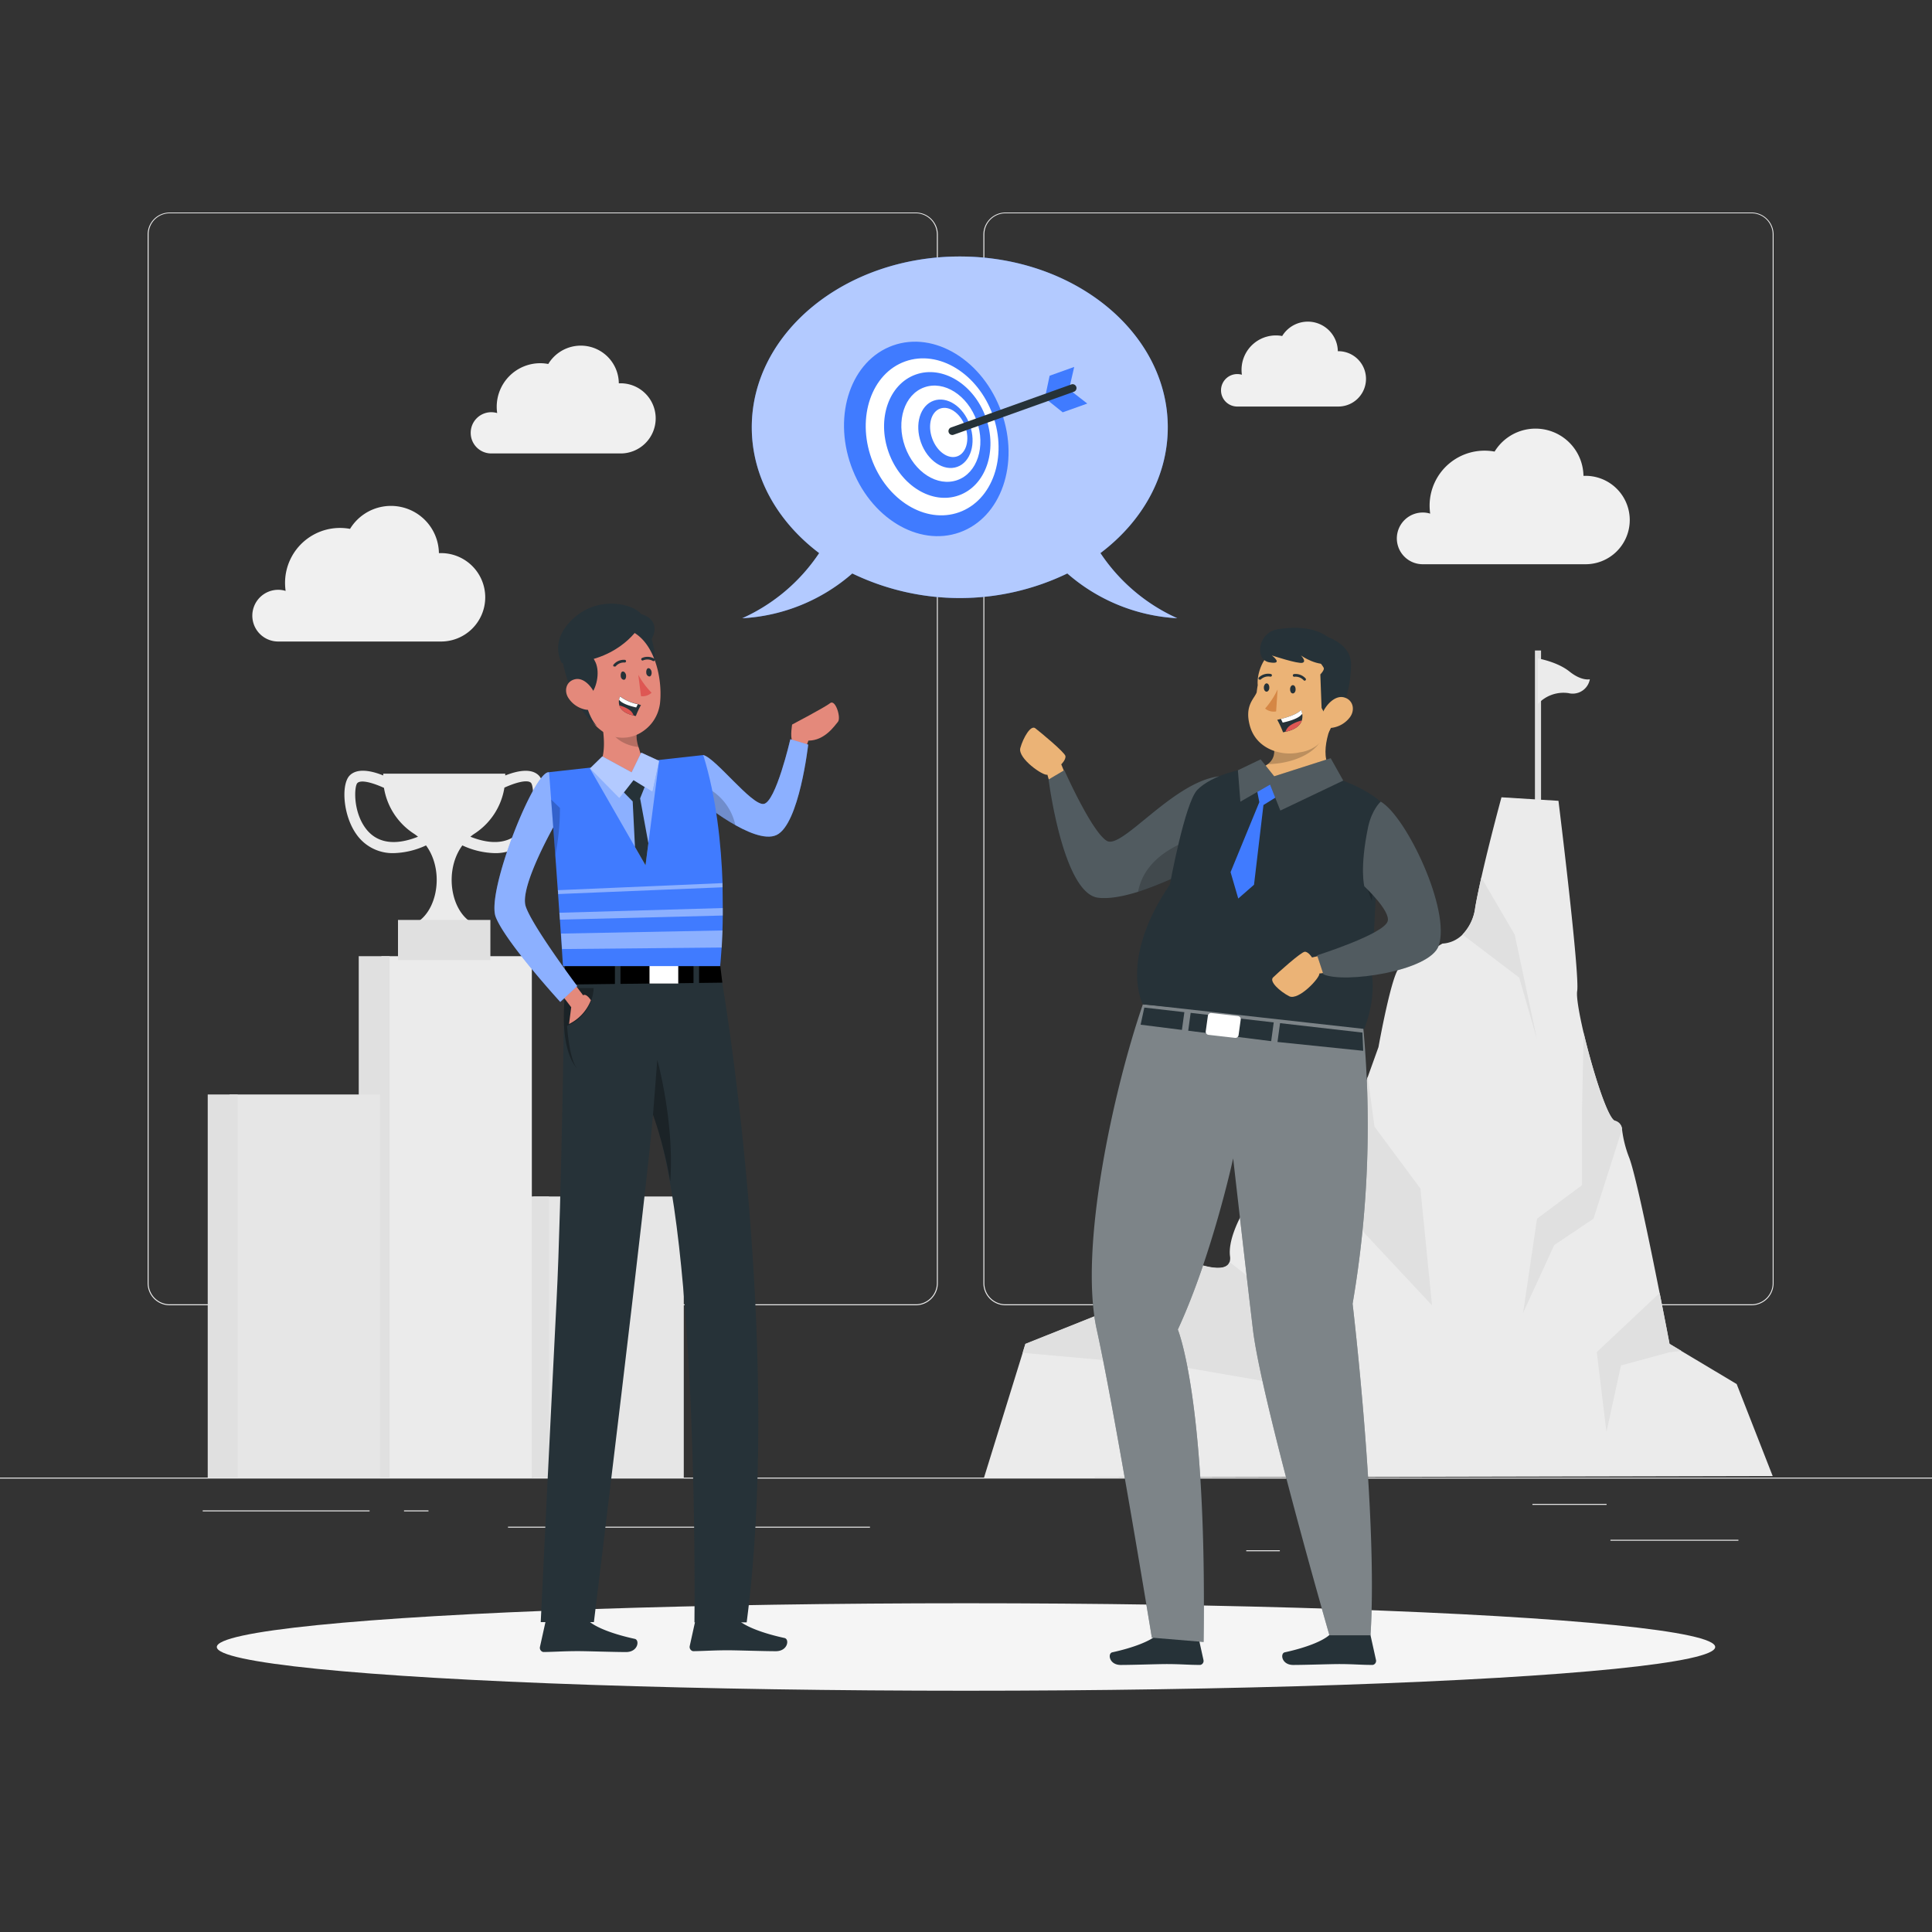 <svg xmlns="http://www.w3.org/2000/svg" viewBox="0 0 500 500"><rect x="0" y="0" width="500" height="500" fill="#333333" stroke="none"/><g id="freepik--background-complete--inject-2"><rect y="382.4" width="500" height="0.25" style="fill:#ebebeb"></rect><rect x="416.78" y="398.49" width="33.12" height="0.25" style="fill:#ebebeb"></rect><rect x="322.53" y="401.21" width="8.69" height="0.25" style="fill:#ebebeb"></rect><rect x="396.59" y="389.21" width="19.19" height="0.25" style="fill:#ebebeb"></rect><rect x="52.46" y="390.89" width="43.19" height="0.25" style="fill:#ebebeb"></rect><rect x="104.56" y="390.89" width="6.33" height="0.25" style="fill:#ebebeb"></rect><rect x="131.47" y="395.11" width="93.68" height="0.25" style="fill:#ebebeb"></rect><path d="M237,337.8H43.91a5.71,5.71,0,0,1-5.7-5.71V60.66A5.71,5.71,0,0,1,43.91,55H237a5.71,5.71,0,0,1,5.71,5.71V332.09A5.71,5.71,0,0,1,237,337.8ZM43.91,55.2a5.46,5.46,0,0,0-5.45,5.46V332.09a5.46,5.46,0,0,0,5.45,5.46H237a5.47,5.47,0,0,0,5.46-5.46V60.66A5.47,5.47,0,0,0,237,55.2Z" style="fill:#ebebeb"></path><path d="M453.31,337.8H260.21a5.72,5.72,0,0,1-5.71-5.71V60.66A5.72,5.72,0,0,1,260.21,55h193.1A5.71,5.71,0,0,1,459,60.66V332.09A5.71,5.71,0,0,1,453.31,337.8ZM260.21,55.2a5.47,5.47,0,0,0-5.46,5.46V332.09a5.47,5.47,0,0,0,5.46,5.46h193.1a5.47,5.47,0,0,0,5.46-5.46V60.66a5.47,5.47,0,0,0-5.46-5.46Z" style="fill:#ebebeb"></path><polygon points="397.24 207.86 397.24 168.35 398.82 168.35 398.82 208.94 397.24 207.86" style="fill:#e0e0e0"></polygon><path d="M398,170.4s5,.84,8.18,3.39,5.27,2,5.27,2a4.51,4.51,0,0,1-5.53,3.59A9,9,0,0,0,398,182.2Z" style="fill:#ebebeb"></path><path d="M458.77,382l-204.12.45,10-32.29.72-2.33,21.24-8.48,20.11-13.44s10.1,4.52,11.49.75a3.36,3.36,0,0,0,.12-1.54c-.47-3.74,1.75-8.62,3.65-12a44.15,44.15,0,0,1,2.47-3.91l20.15-13.32,6-7.83,3.37-9.34,2.78-7.74s3.53-19.75,5.53-20.58,11-6.2,11-6.2a7.93,7.93,0,0,0,5.2-2.31,12.18,12.18,0,0,0,3.3-7c.37-2.18.94-4.88,1.58-7.74,2.14-9.51,5.22-20.81,5.22-20.81l14.75.91s5.56,44.95,4.84,49.25c-.24,1.47.49,5.75,1.67,10.8,2.28,9.7,6.22,22.2,8.09,22.78a2.43,2.43,0,0,1,1.85,2.18h0a29.76,29.76,0,0,0,1.8,7.2c1.58,3.89,5.36,22.23,7.93,35.18h0c1.49,7.49,2.56,13.16,2.56,13.16l3.07,1.84,14.31,8.55Z" style="fill:#ebebeb"></path><path d="M318.21,326.61l14.24,11.2-1.13,20.36-24.9-4.32-41.77-3.74.72-2.33,21.24-8.48,20.11-13.44S316.82,330.38,318.21,326.61Z" style="fill:#e0e0e0"></path><path d="M367.6,307.59l3,30.22-29.9-31.95L322,313.09a44.15,44.15,0,0,1,2.47-3.91l20.15-13.32,6-7.83,3.37-9.34,1.72,12.88Z" style="fill:#e0e0e0"></path><path d="M397.78,269l-4.61-16-14.68-11.14a12.18,12.18,0,0,0,3.3-7c.37-2.18.94-4.88,1.58-7.74L392,241.86Z" style="fill:#e0e0e0"></path><path d="M419.79,292.23,412.4,315.4l-10.16,6.81-8.06,17.55,3.6-24.36,11.64-8.68V287.47l.43-20.21c2.28,9.7,6.22,22.2,8.09,22.78a2.43,2.43,0,0,1,1.85,2.18Z" style="fill:#e0e0e0"></path><path d="M435.15,349.62l-3.07.34-12.57,3.41-3.76,17.22-2.51-20.67,16.28-15.3c1.49,7.49,2.56,13.16,2.56,13.16Z" style="fill:#e0e0e0"></path><rect x="138.02" y="309.65" width="38.94" height="72.75" style="fill:#e6e6e6"></rect><rect x="135.51" y="309.65" width="6.56" height="72.75" transform="translate(277.59 692.04) rotate(180)" style="fill:#e0e0e0"></rect><rect x="98.7" y="247.46" width="38.94" height="134.94" style="fill:#ebebeb"></rect><rect x="92.84" y="247.46" width="7.98" height="134.94" transform="translate(193.66 629.86) rotate(180)" style="fill:#e0e0e0"></rect><rect x="59.39" y="283.25" width="38.94" height="99.15" style="fill:#e6e6e6"></rect><rect x="53.76" y="283.25" width="7.76" height="99.15" transform="translate(115.28 665.65) rotate(180)" style="fill:#e0e0e0"></rect><path d="M139.44,200.69c-2-2-5.67-1.18-8.68,0,0-.29,0-.46,0-.46H99.18s0,.17,0,.46c-3-1.22-6.7-2-8.68,0C88.24,203,88.74,211.08,92.3,216a11.42,11.42,0,0,0,9.56,4.79,21.05,21.05,0,0,0,8.39-2c5.4,7.3,2.5,19.91-5.23,20.95h19.87c-7.74-1-10.63-13.65-5.23-20.95a21,21,0,0,0,8.38,2,11.43,11.43,0,0,0,9.57-4.79C141.16,211.08,141.67,203,139.44,200.69ZM94.67,214.43c-3.37-4.47-3-10.93-2.19-11.77.94-.95,4-.08,6.89,1.24a17.48,17.48,0,0,0,7.88,11.94c.32.22.63.46.93.7C102.18,218.93,97.54,218.21,94.67,214.43Zm40.57,0c-2.87,3.78-7.51,4.49-13.51,2.11.3-.24.61-.48.93-.7a17.48,17.48,0,0,0,7.88-12c2.86-1.31,6-2.18,6.89-1.23C138.2,203.5,138.61,210,135.24,214.43Z" style="fill:#ebebeb"></path><rect x="103" y="238.08" width="23.91" height="10.38" style="fill:#e0e0e0"></rect><path d="M121.82,112a5.32,5.32,0,0,1,5.32-5.32,5.55,5.55,0,0,1,1.53.22,11,11,0,0,1-.12-1.63A11.27,11.27,0,0,1,139.81,94a11,11,0,0,1,2.08.2,9.84,9.84,0,0,1,18.26,5h.16a9.08,9.08,0,1,1,0,18.15H127A5.31,5.31,0,0,1,121.82,112Z" style="fill:#f0f0f0"></path><path d="M316,101a4.2,4.2,0,0,1,4.19-4.19,4.37,4.37,0,0,1,1.21.17,9.07,9.07,0,0,1-.09-1.28,8.89,8.89,0,0,1,10.52-8.74,7.77,7.77,0,0,1,14.4,3.93h.13a7.16,7.16,0,0,1,0,14.32H320.08A4.19,4.19,0,0,1,316,101Z" style="fill:#f0f0f0"></path><path d="M65.3,159.35A6.7,6.7,0,0,1,72,152.64a6.42,6.42,0,0,1,1.92.29,15.61,15.61,0,0,1-.15-2.06,14.22,14.22,0,0,1,16.82-14,12.41,12.41,0,0,1,23,6.28h.21a11.44,11.44,0,1,1,0,22.87h-42A6.69,6.69,0,0,1,65.3,159.35Z" style="fill:#f0f0f0"></path><path d="M361.5,139.35a6.71,6.71,0,0,1,6.71-6.71,6.42,6.42,0,0,1,1.92.29,15.61,15.61,0,0,1-.15-2.06,14.22,14.22,0,0,1,16.82-14,12.41,12.41,0,0,1,23,6.28H410a11.44,11.44,0,1,1,0,22.87H368A6.69,6.69,0,0,1,361.5,139.35Z" style="fill:#f0f0f0"></path></g><g id="freepik--Shadow--inject-2"><ellipse id="freepik--path--inject-2" cx="250" cy="426.24" rx="193.89" ry="11.32" style="fill:#f5f5f5"></ellipse></g><g id="freepik--speech-bubble--inject-2"><path d="M276.22,148.41A47.13,47.13,0,0,0,304.68,160a47.19,47.19,0,0,1-19.89-16.86c10.71-8.08,17.43-19.68,17.43-32.56,0-24.41-24.1-44.2-53.83-44.2s-53.83,19.79-53.83,44.2c0,12.88,6.73,24.48,17.44,32.56A47.16,47.16,0,0,1,192.1,160a47.16,47.16,0,0,0,28.47-11.59,64,64,0,0,0,55.65,0Z" style="fill:#407BFF"></path><path d="M276.22,148.41A47.13,47.13,0,0,0,304.68,160a47.19,47.19,0,0,1-19.89-16.86c10.71-8.08,17.43-19.68,17.43-32.56,0-24.41-24.1-44.2-53.83-44.2s-53.83,19.79-53.83,44.2c0,12.88,6.73,24.48,17.44,32.56A47.16,47.16,0,0,1,192.1,160a47.16,47.16,0,0,0,28.47-11.59,64,64,0,0,0,55.65,0Z" style="fill:#fff;opacity:0.6"></path><ellipse cx="239.72" cy="113.59" rx="20.66" ry="25.68" transform="translate(-24.25 87.37) rotate(-19.68)" style="fill:#407BFF"></ellipse><ellipse cx="241.24" cy="113.05" rx="16.68" ry="20.73" transform="translate(-23.98 87.85) rotate(-19.68)" style="fill:#fff"></ellipse><ellipse cx="242.56" cy="112.57" rx="13.36" ry="16.6" transform="translate(-23.74 88.26) rotate(-19.68)" style="fill:#407BFF"></ellipse><path d="M252.78,108.92c2.37,6.63.14,13.49-5,15.32s-11.2-2-13.57-8.68-.14-13.49,5-15.32S250.41,102.29,252.78,108.92Z" style="fill:#fff"></path><path d="M251,110c1.69,4.73.23,9.57-3.26,10.82s-7.7-1.57-9.39-6.29-.23-9.58,3.27-10.83S249.34,105.23,251,110Z" style="fill:#407BFF"></path><path d="M249.81,110.39c1.22,3.41.29,6.87-2.07,7.71s-5.28-1.23-6.5-4.65-.29-6.86,2.07-7.71S248.59,107,249.81,110.39Z" style="fill:#fff"></path><polygon points="278 94.96 271.64 97.24 270.42 103.02 275.03 106.71 281.39 104.44 276.67 100.78 278 94.96" style="fill:#407BFF"></polygon><path d="M246.52,112.57a1,1,0,0,1-1-.67,1,1,0,0,1,.61-1.27l31.13-11.14a1,1,0,0,1,.67,1.89l-31.13,11.13A1,1,0,0,1,246.52,112.57Z" style="fill:#263238"></path></g><g id="freepik--character-2--inject-2"><g id="freepik--group--inject-2"><path d="M276.21,201.61l-1.56-3.8s1.24-1.19,1.08-2.15-6.61-6.28-7.8-7.19-3.12,2.44-3.87,5.11,6,7.35,7,6.9l1.08,3.78Z" style="fill:#ebb376"></path><path d="M315.44,200.91c-11.89,1.45-25.14,18.94-29,16.71s-11-18.28-11-18.28l-4.09,2.42s3.72,29.46,12.82,30.58S310.11,224,310.11,224Z" style="fill:#263238"></path><path d="M315.44,200.92l-3.52,15.26-1.81,7.8a94.05,94.05,0,0,1-15.57,6.81c-3.7,1.16-7.43,1.9-10.35,1.54-9.09-1.11-12.81-30.57-12.81-30.57l4.08-2.42s7.1,16,11,18.28S303.56,202.37,315.44,200.92Z" style="fill:#fff;opacity:0.2"></path><path d="M311.92,216.18l-1.81,7.8a94.05,94.05,0,0,1-15.57,6.81C296.4,220.71,307.86,217.14,311.92,216.18Z" style="opacity:0.2;isolation:isolate"></path><path d="M345.28,422.68h8.79a.62.62,0,0,1,.61.49l1.43,6.45a1.07,1.07,0,0,1-.82,1.26,1,1,0,0,1-.24,0c-2.84,0-4.91-.22-8.49-.22-2.2,0-8.83.23-11.87.23s-3.43-3-2.19-3.27c5.58-1.22,9.78-2.9,11.56-4.5A1.72,1.72,0,0,1,345.28,422.68Z" style="fill:#263238"></path><path d="M300.63,422.68h8.79a.63.63,0,0,1,.62.49l1.42,6.45a1.05,1.05,0,0,1-.82,1.26.93.93,0,0,1-.23,0c-2.85,0-4.92-.22-8.49-.22-2.2,0-8.84.23-11.87.23s-3.44-3-2.19-3.27c5.57-1.22,9.77-2.9,11.56-4.5A1.7,1.7,0,0,1,300.63,422.68Z" style="fill:#263238"></path><path d="M352.71,264.89a274.41,274.41,0,0,1-2.66,72.53s6.61,55.53,4.63,85.79l-10.62,0s-17.69-61.27-19.8-79.12-5.12-44.3-5.12-44.3-5.41,25.06-14.32,44.3c0,0,7.61,18.14,6.67,80.85l-13.39-1.11s-9.57-58.48-14.26-79.72,4.4-62.32,11.93-84.17Z" style="fill:#263238"></path><path d="M352.71,264.89a274.41,274.41,0,0,1-2.66,72.53s6.61,55.53,4.63,85.79l-10.62,0s-17.69-61.27-19.8-79.12-5.12-44.3-5.12-44.3-5.41,25.06-14.32,44.3c0,0,7.61,18.14,6.67,80.85l-13.39-1.11s-9.57-58.48-14.26-79.72,4.4-62.32,11.93-84.17Z" style="fill:#fff;opacity:0.4"></path><polygon points="307.51 266.75 328.98 269.45 329.64 264.6 308.14 262.13 307.51 266.75" style="fill:#263238"></polygon><polygon points="331.28 264.79 330.61 269.66 352.8 271.95 352.59 267.23 331.28 264.79" style="fill:#263238"></polygon><polygon points="306.51 261.95 296.15 260.76 295.19 265.19 305.88 266.54 306.51 261.95" style="fill:#263238"></polygon><path d="M319.54,268.59l-6.75-.77a.82.82,0,0,1-.75-.89l.56-4.06a.85.85,0,0,1,1-.69l6.76.77a.81.81,0,0,1,.74.89l-.56,4.06A.84.84,0,0,1,319.54,268.59Z" style="fill:#fff"></path><path d="M295.77,259.9s-6.31-11.43,7-31c0,0,3.87-21.15,7.1-24.49s13.16-7.78,27.33-5.23,20.1,8.3,20.1,8.3l-2.28,44.69s1.26,5.64-1.94,14.12Z" style="fill:#263238"></path><path d="M346.12,200.75c-5.39,2.68-18.05,3.48-18.05,3.48l-7-4.44c3.49-.32,5.68-1,7-2,2.1-1.57,1.94-3.76,1.27-5.9,0,0,0,0,0-.07h0l9.64-3.92,6.64-2.7C343.47,189.52,340.85,197.57,346.12,200.75Z" style="fill:#ebb376"></path><path d="M342.89,188.91c-1.12,6.55-9.59,8.84-14.82,8.84,2.1-1.57,1.94-3.76,1.27-5.9a.11.11,0,0,0,0-.08l9.64-3.92C339.18,188.65,343,188.09,342.89,188.91Z" style="opacity:0.2;isolation:isolate"></path><path d="M346.23,172.48a10.11,10.11,0,0,0-12.81-6.37,9.48,9.48,0,0,0-3.92,2.49h0c-2.65,1.39-4.28,5.77-4,8.72h0q-.17.93-.27,1.86c-.63,1.68-3.16,3.39-1.8,8.53,1.69,6.39,8.54,8.05,12.89,7h0a9.44,9.44,0,0,0,5.18-2.36,12.09,12.09,0,0,0,1.23-1.26c2.83-3.3,3.09-7.45,3.93-13.95A10.12,10.12,0,0,0,346.23,172.48Z" style="fill:#ebb376"></path><path d="M335.3,178.46c0,.6-.39,1.06-.79,1s-.67-.54-.64-1.14.4-1.06.79-1S335.34,177.85,335.3,178.46Z" style="fill:#263238"></path><path d="M328.5,178c0,.6-.4,1.07-.79,1s-.67-.54-.63-1.14.4-1.07.79-1S328.54,177.41,328.5,178Z" style="fill:#263238"></path><path d="M330.64,178.43a21.25,21.25,0,0,1-3.23,4.94,3.46,3.46,0,0,0,2.85.74Z" style="fill:#d58745"></path><path d="M337.75,176.15a.39.39,0,0,1-.36-.1,2.87,2.87,0,0,0-2.39-.91.35.35,0,0,1-.13-.69h0a3.5,3.5,0,0,1,3,1.11.35.35,0,0,1,0,.5h0A.42.42,0,0,1,337.75,176.15Z" style="fill:#263238"></path><path d="M326,175.89a.37.37,0,0,1-.2-.07.35.35,0,0,1,0-.5h0a3.49,3.49,0,0,1,3.11-.89.35.35,0,0,1,.25.43h0a.36.36,0,0,1-.43.25h0a2.86,2.86,0,0,0-2.45.74A.35.35,0,0,1,326,175.89Z" style="fill:#263238"></path><path d="M329.12,168.69c3.23-1.46,3.45,1,3.45,1s2.09-2.44,4.34-2.06,5.49,4.69,5.68,5.25-.89,1.66-.89,1.66.25,6.8.33,8.68l2.78,5.08a30.64,30.64,0,0,0,4.83-16.26c.09-9.69-19-9.22-19-9.22Z" style="fill:#263238"></path><path d="M349.41,185.55a7,7,0,0,1-4.6,2.79c-2.44.36-3.35-1.9-2.42-4.05.85-1.9,3.14-4.44,5.47-3.8S350.74,183.69,349.41,185.55Z" style="fill:#ebb376"></path><path d="M330.55,186.28a24.65,24.65,0,0,1,1.5,3.24l.61-.13c2.79-.59,3.88-1.79,4.25-2.93a3.89,3.89,0,0,0-.19-2.69c-1.29,1.2-3.84,1.95-5.22,2.29C330.92,186.21,330.55,186.28,330.55,186.28Z" style="fill:#263238"></path><path d="M331.5,186.06l.46.95c2.63-.57,4.39-1.32,5.05-2.29a3.79,3.79,0,0,0-.29-.95C335.43,185,332.88,185.72,331.5,186.06Z" style="fill:#fff"></path><path d="M332.66,189.39c2.79-.59,3.88-1.79,4.25-2.93a9.27,9.27,0,0,0-3,1.27A3.45,3.45,0,0,0,332.66,189.39Z" style="fill:#de5753"></path><path d="M330.64,162.86c-5.14.84-6,7.89-2.13,8.55s.65-1.78.65-1.78,6.75,2.23,7.91,1.9-.39-1.9-.39-1.9,4.44,3.19,8.11,1.93S345.6,160.43,330.64,162.86Z" style="fill:#263238"></path><polygon points="324.9 202.37 325.91 207.6 318.47 225.71 320.46 232.54 324.54 228.97 326.98 208.34 333.06 204.56 331.71 202.37 327.27 201.37 324.9 202.37" style="fill:#407BFF"></polygon><polygon points="326.25 196.52 329.76 200.9 344.38 196.22 347.63 202.01 331.35 209.77 328.69 203.05 321.01 207.47 320.37 199.34 326.25 196.52" style="fill:#263238"></polygon><path d="M356.54,213.4c-.47,4.34-1.09,11-1.5,19.81a25.52,25.52,0,0,1-1.13-16A12.32,12.32,0,0,1,356.54,213.4Z" style="opacity:0.2;isolation:isolate"></path><path d="M343.44,246.89l-3.89.9s-.91-1.47-1.85-1.48-7.16,5.61-8.23,6.65,1.75,3.61,4.16,4.86,8.06-4.81,7.81-5.88l3.79-.42Z" style="fill:#ebb376"></path><path d="M357.33,207.46c6.7,3.91,18.17,28.15,15,37.3-2.27,6.58-24.52,9.84-29.83,7.39l-1.62-4.92s17.35-5.49,18.26-8.85c.72-2.67-6.05-9-6.05-9s-1.27-4.6,1-15.45C355.11,209.38,357.33,207.46,357.33,207.46Z" style="fill:#263238"></path><path d="M357.33,207.46c6.7,3.91,18.17,28.15,15,37.3-2.27,6.58-24.52,9.84-29.83,7.39l-1.62-4.92s17.35-5.49,18.26-8.85c.72-2.67-6.05-9-6.05-9s-1.27-4.6,1-15.45C355.11,209.38,357.33,207.46,357.33,207.46Z" style="fill:#fff;opacity:0.2"></path><polygon points="326.25 196.52 329.76 200.9 344.38 196.22 347.63 202.01 331.35 209.77 328.69 203.05 321.01 207.47 320.37 199.34 326.25 196.52" style="fill:#fff;opacity:0.2"></polygon></g></g><g id="freepik--character-1--inject-2"><g id="freepik--group--inject-2"><path d="M205,191.67c-.51-1.14,0-4.16,0-4.16s8.49-4.46,9.85-5.54,2.89,3.82,2,4.85-3.4,4.85-7.64,4.85L208,195Z" style="fill:#e4897b"></path><path d="M182,195.4c3.21.77,12.46,13,15.61,12.66s6.93-16.75,6.93-16.75l4.62,1.39s-2.31,20.63-8.19,23.4-20-9-20-9Z" style="fill:#407BFF"></path><path d="M182,195.4c3.21.77,12.46,13,15.61,12.66s6.93-16.75,6.93-16.75l4.62,1.39s-2.31,20.63-8.19,23.4-20-9-20-9Z" style="fill:#fff;opacity:0.4"></path><path d="M182,208a70.78,70.78,0,0,0,8.33,5.62,14.31,14.31,0,0,0-7.21-9.66Z" style="opacity:0.2;isolation:isolate"></path><path d="M151,419h-9.14a.66.66,0,0,0-.64.52l-1.48,6.7a1.11,1.11,0,0,0,.85,1.32l.25,0c3-.05,5.11-.23,8.82-.23,2.29,0,9.19.24,12.35.24s3.57-3.12,2.28-3.41c-5.8-1.26-10.17-3-12-4.68A1.82,1.82,0,0,0,151,419Z" style="fill:#263238"></path><path d="M189.76,418.76h-9.14a.66.66,0,0,0-.64.52L178.5,426a1.11,1.11,0,0,0,.85,1.32l.25,0c3-.05,5.11-.23,8.82-.23,2.29,0,9.19.24,12.35.24s3.57-3.12,2.28-3.41c-5.8-1.26-10.17-3-12-4.68A1.86,1.86,0,0,0,189.76,418.76Z" style="fill:#263238"></path><path d="M146.15,249.54h39.94c3.79,20.74,15.68,104.94,7.15,170.33H179.72S181,320.57,169,288.48C167.66,305.65,153.7,419.8,153.7,419.8H139.94s2.05-42.94,4.11-83.5C145.35,310.76,146.09,254.78,146.15,249.54Z" style="fill:#263238"></path><path d="M169,288.48a107.58,107.58,0,0,1,4.46,17.28c1.12-15.28-3.35-31.49-3.35-31.49Z" style="opacity:0.3;isolation:isolate"></path><polygon points="186.42 250.02 146.22 250.02 146.22 254.8 186.94 254.31 186.42 250.02"></polygon><rect x="159.14" y="247.86" width="1.44" height="8.5" transform="translate(319.72 504.22) rotate(180)" style="fill:#263238"></rect><rect x="179.48" y="247.86" width="1.44" height="8.5" transform="translate(360.4 504.22) rotate(180)" style="fill:#263238"></rect><rect x="168.1" y="249.18" width="7.44" height="5.36" transform="translate(343.63 503.72) rotate(180)" style="fill:#fff"></rect><path d="M153.64,255.7h-6.93l-.08,1.6-.41-.06c-1.54,15.4,3.16,19.25,3.16,19.25-2.08-2.17-2.62-11-2.62-11v0A11.09,11.09,0,0,0,153.64,255.7Z" style="opacity:0.3;isolation:isolate"></path><path d="M146.57,251.86l4.35,5.73s.66-.7,2,1.26a11.48,11.48,0,0,1-5.65,6.16l.56-4.34-4.48-5.87Z" style="fill:#e4897b"></path><path d="M142.1,199.86c-3.71-.69-16.33,30.93-13.81,37.44s16.71,22,16.71,22l4.38-4.1s-11.65-15.53-13.33-20.64,7.62-21.32,7.62-21.32a23.62,23.62,0,0,0,.76-7.74A10.41,10.41,0,0,0,142.1,199.86Z" style="fill:#407BFF"></path><path d="M142.1,199.86c-3.71-.69-16.33,30.93-13.81,37.44s16.71,22,16.71,22l4.38-4.1s-11.65-15.53-13.33-20.64,7.62-21.32,7.62-21.32a23.62,23.62,0,0,0,.76-7.74A10.41,10.41,0,0,0,142.1,199.86Z" style="fill:#fff;opacity:0.4"></path><path d="M187.05,235c0,.66,0,1.31,0,1.94,0,1.38-.05,2.68-.08,3.87-.07,1.67-.14,3.15-.21,4.42-.19,3-.39,4.79-.39,4.79H145.7c-.1-1.47-.2-2.94-.29-4.4s-.18-2.7-.27-4-.16-2.37-.24-3.54c-.05-.59-.08-1.19-.13-1.78-.11-1.65-.23-3.28-.34-4.88,0-.33,0-.65-.07-1-.15-2.21-.3-4.38-.46-6.49-.06-.87-.13-1.72-.19-2.57-.24-3.24-.46-6.32-.68-9.2-.14-1.83-.27-3.59-.4-5.24-.19-2.62-.37-5-.53-7.08L182,195.4c3.41,11,4.65,23.11,5,33.17,0,.36,0,.72,0,1.06C187,231.5,187.06,233.29,187.05,235Z" style="fill:#407BFF"></path><path d="M142.63,206.9c.13,1.66.26,3.41.4,5.25.22,2.88.44,5.95.68,9.2a61.63,61.63,0,0,0,1.2-12.25Z" style="opacity:0.2;isolation:isolate"></path><path d="M187,240.8c-.07,1.67-.14,3.15-.21,4.42l-41.33.39c-.1-1.35-.18-2.7-.27-4Z" style="fill:#fff;opacity:0.4"></path><path d="M187.05,235c0,.66,0,1.31,0,1.94L144.9,238c-.05-.59-.08-1.19-.13-1.78Z" style="fill:#fff;opacity:0.4"></path><path d="M187,229.63l-42.56,1.75c0-.33,0-.65-.07-1l42.6-1.83C187,228.93,187,229.29,187,229.63Z" style="fill:#fff;opacity:0.4"></path><path d="M154.62,198.73c3.59,3,9,3.94,9,3.94s6.16-4.62,5-6.22c-3.13-.37-2.69-1.31-3.39-3.14a8.9,8.9,0,0,1-.47-3.54,16.7,16.7,0,0,1,.17-2l-10.8-7.28C155.74,185.55,157.83,194.88,154.62,198.73Z" style="fill:#e4897b"></path><path d="M156.78,185.32c.69,6.25,5.92,7.75,8.46,8a8.9,8.9,0,0,1-.47-3.54Z" style="opacity:0.2;isolation:isolate"></path><path d="M167.45,162.22s4.42,9.18.44,14.46S158.41,164,158.41,164Z" style="fill:#263238"></path><path d="M155.39,188.89a9.14,9.14,0,0,0,11.08.31,10.16,10.16,0,0,0,4.17-6.23,9.18,9.18,0,0,0,.18-1.07c.71-6.66-1.65-17.2-9.06-19.15a9.93,9.93,0,0,0-12.29,11.58C150.82,181.45,151.28,185.7,155.39,188.89Z" style="fill:#e4897b"></path><path d="M160.64,174.93c0,.58.44,1,.83,1s.63-.57.56-1.15-.46-1-.84-1S160.57,174.34,160.64,174.93Z" style="fill:#263238"></path><path d="M167.25,174.07c0,.59.45,1,.83,1s.63-.57.56-1.15-.45-1-.83-1S167.18,173.52,167.25,174.07Z" style="fill:#263238"></path><path d="M165.19,174.63a20.91,20.91,0,0,0,3.44,4.65,3.45,3.45,0,0,1-2.74.89Z" style="fill:#de5753"></path><path d="M169.32,171.05a.38.38,0,0,1-.37,0,2.8,2.8,0,0,0-2.49-.15.34.34,0,1,1-.33-.6h0a3.44,3.44,0,0,1,3.15.14.35.35,0,0,1,.15.47h0A.69.69,0,0,1,169.32,171.05Z" style="fill:#263238"></path><path d="M159,172.47a.34.34,0,0,1-.2,0,.35.35,0,0,1,0-.49h0a3.44,3.44,0,0,1,2.93-1.21.35.35,0,0,1,.29.4h0a.36.36,0,0,1-.39.29h0a2.76,2.76,0,0,0-2.3,1A.35.35,0,0,1,159,172.47Z" style="fill:#263238"></path><path d="M153.59,164.69l.86,1.24c-2.22,1.19-1.27,3.84-.57,5,1.48,2.47.71,6.83-1,8.83,0,0-.27-1.13-1.19-.69s.41,6.36,2.8,8.87c0,0-3.31-2.06-6-8-2.52-5.53-3.57-10.32-2.78-12.77Z" style="fill:#263238"></path><path d="M147.1,180.63a6.88,6.88,0,0,0,4.36,3c2.37.47,3.37-1.7,2.56-3.85-.73-1.9-2.85-4.49-5.16-4S145.88,178.74,147.1,180.63Z" style="fill:#e4897b"></path><path d="M165.89,182.46a21,21,0,0,0-1.33,2.84c-.19,0-.37-.07-.55-.12-2.44-.54-3.4-1.6-3.72-2.61a3.19,3.19,0,0,1-.07-1.52,3,3,0,0,1,.26-.84,11.76,11.76,0,0,0,4.58,2C165.57,182.4,165.89,182.46,165.89,182.46Z" style="fill:#263238"></path><path d="M165.06,182.26l-.41.83c-2.31-.52-3.86-1.19-4.43-2a3,3,0,0,1,.26-.84A11.76,11.76,0,0,0,165.06,182.26Z" style="fill:#fff"></path><path d="M164,185.18c-2.44-.54-3.4-1.6-3.72-2.61a8.13,8.13,0,0,1,2.6,1.14A3,3,0,0,1,164,185.18Z" style="fill:#de5753"></path><path d="M145.41,171.6s-3.62-5.64,3.1-11.66,15.57-3.5,17.44-1c0,0,5.36,1.18,2.7,6.5l-3.53-2.78S159.51,171.78,145.41,171.6Z" style="fill:#263238"></path><polygon points="170.57 196.9 167.06 223.94 152.67 198.88 163.44 200.8 170.57 196.9" style="fill:#407BFF"></polygon><polygon points="170.57 196.9 167.8 218.22 167.06 223.94 164.33 219.19 152.67 198.88 163.44 200.8 170.57 196.9" style="fill:#fff;opacity:0.4"></polygon><polygon points="167.8 218.22 167.06 223.94 164.33 219.19 163.74 207.4 158.83 202.4 163.44 200.8 163.89 200.65 167.85 201.14 165.66 206.62 167.8 218.22" style="fill:#263238"></polygon><polygon points="155.88 195.75 163.46 199.88 165.95 194.78 170.57 196.9 168.87 204.92 163.95 201.89 160.28 206.58 152.67 198.88 155.88 195.75" style="fill:#407BFF"></polygon><polygon points="155.88 195.75 163.46 199.88 165.95 194.78 170.57 196.9 168.87 204.92 163.95 201.89 160.28 206.58 152.67 198.88 155.88 195.75" style="fill:#fff;opacity:0.6"></polygon></g></g></svg>